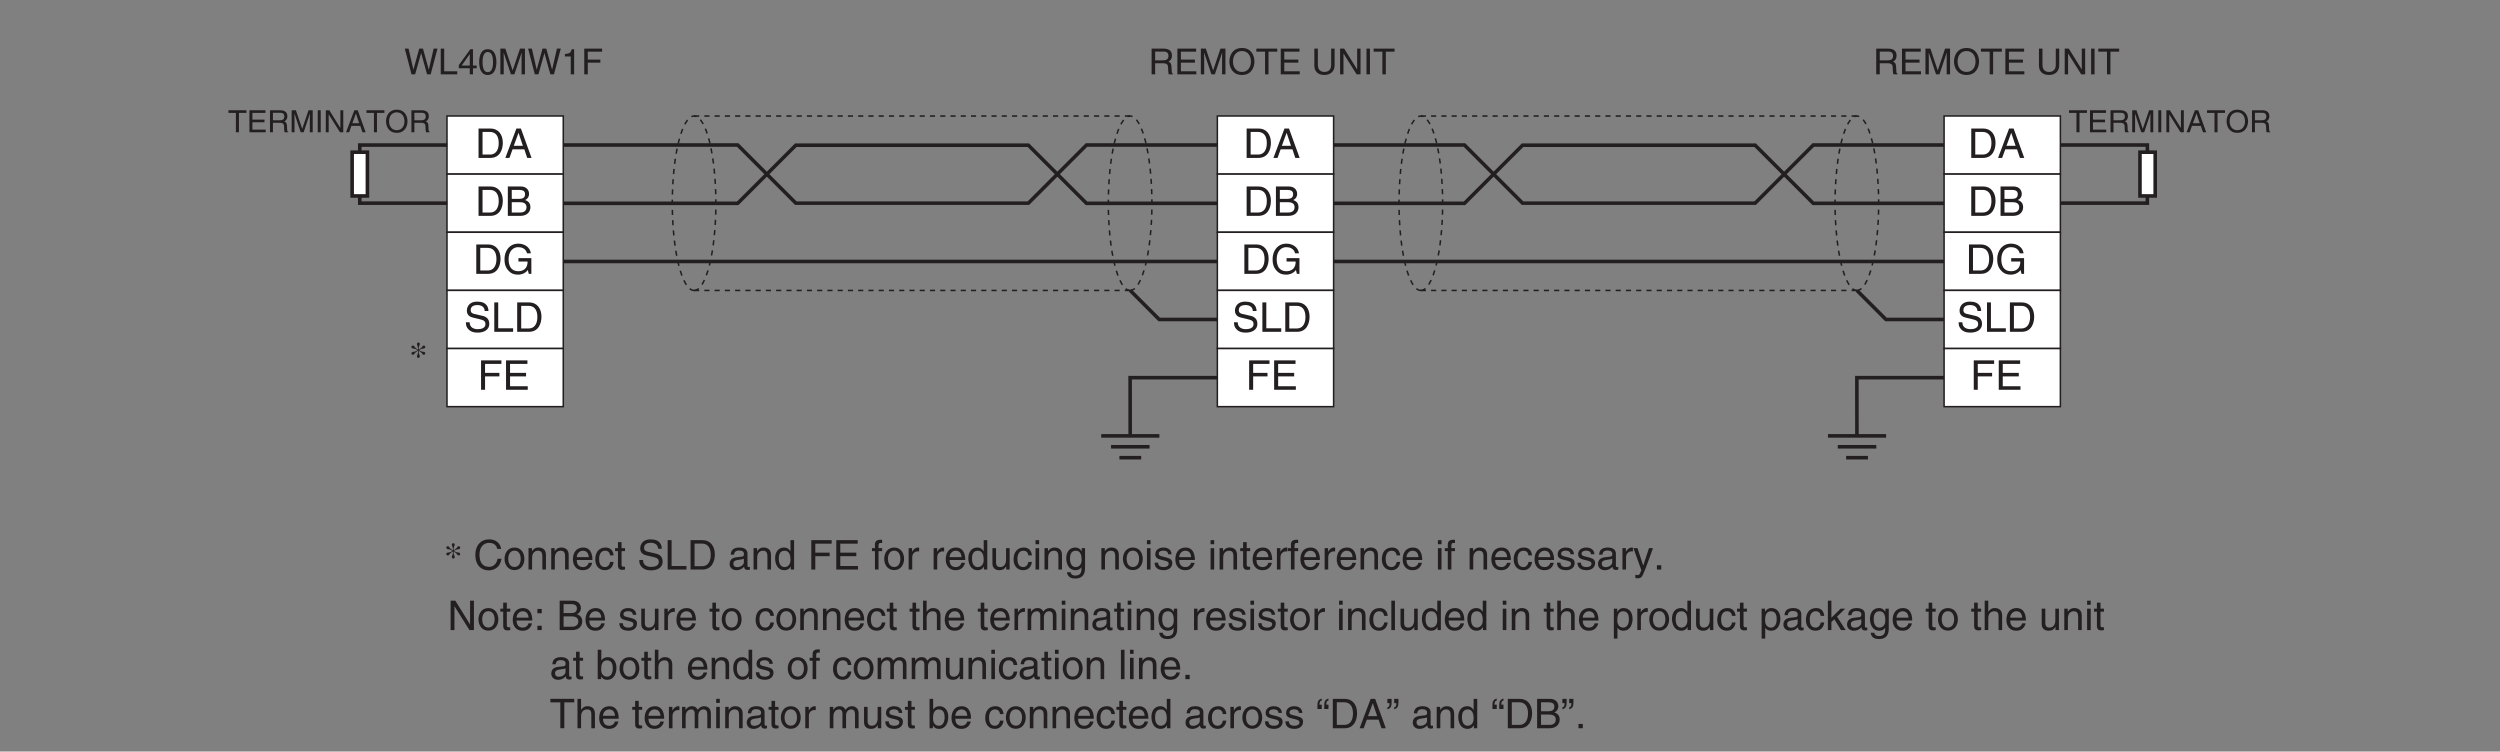 <?xml version="1.0" encoding="UTF-8"?>
<svg xmlns="http://www.w3.org/2000/svg" xmlns:xlink="http://www.w3.org/1999/xlink" width="487.56pt" height="146.57pt" viewBox="0 0 487.56 146.57" version="1.2">
<rect x="0" y="0" width="487.56" height="146.57" fill="#808080" stroke="none"/>
<defs>
<g>
<symbol overflow="visible" id="glyph0-0">
<path style="stroke:none;" d="M 0 0 L 4 0 L 4 -5.594 L 0 -5.594 Z M 2 -3.156 L 0.641 -5.188 L 3.359 -5.188 Z M 2.234 -2.797 L 3.594 -4.828 L 3.594 -0.766 Z M 0.641 -0.406 L 2 -2.438 L 3.359 -0.406 Z M 0.406 -4.828 L 1.75 -2.797 L 0.406 -0.766 Z M 0.406 -4.828 "/>
</symbol>
<symbol overflow="visible" id="glyph0-1">
<path style="stroke:none;" d="M 0.641 0 L 2.938 0 C 4.828 0 5.375 -1.656 5.375 -2.953 C 5.375 -4.594 4.469 -5.734 2.969 -5.734 L 0.641 -5.734 Z M 1.422 -5.062 L 2.859 -5.062 C 3.922 -5.062 4.578 -4.344 4.578 -2.891 C 4.578 -1.453 3.922 -0.656 2.922 -0.656 L 1.422 -0.656 Z M 1.422 -5.062 "/>
</symbol>
<symbol overflow="visible" id="glyph0-2">
<path style="stroke:none;" d="M 3.812 -1.672 L 4.375 0 L 5.219 0 L 3.141 -5.734 L 2.266 -5.734 L 0.109 0 L 0.906 0 L 1.516 -1.672 Z M 1.75 -2.359 L 2.672 -4.875 L 2.688 -4.875 L 3.531 -2.359 Z M 1.75 -2.359 "/>
</symbol>
<symbol overflow="visible" id="glyph0-3">
<path style="stroke:none;" d="M 1.359 -5.062 L 2.766 -5.062 C 3.641 -5.062 3.953 -4.766 3.953 -4.234 C 3.953 -3.531 3.5 -3.312 2.766 -3.312 L 1.359 -3.312 Z M 0.594 0 L 3.062 0 C 4.328 0 5 -0.781 5 -1.688 C 5 -2.672 4.344 -2.938 3.969 -3.094 C 4.594 -3.391 4.734 -3.906 4.734 -4.281 C 4.734 -5.062 4.188 -5.734 3.109 -5.734 L 0.594 -5.734 Z M 1.359 -2.672 L 2.891 -2.672 C 3.516 -2.672 4.234 -2.516 4.234 -1.703 C 4.234 -1.062 3.828 -0.656 3.016 -0.656 L 1.359 -0.656 Z M 1.359 -2.672 "/>
</symbol>
<symbol overflow="visible" id="glyph0-4">
<path style="stroke:none;" d="M 3.109 -2.406 L 4.891 -2.406 C 4.891 -1.781 4.766 -1.281 4.266 -0.875 C 3.844 -0.547 3.375 -0.516 3.094 -0.516 C 1.562 -0.516 1.188 -1.703 1.188 -2.875 C 1.188 -4.375 2.031 -5.203 3.062 -5.203 C 3.688 -5.203 4.531 -4.984 4.781 -4 L 5.531 -4 C 5.359 -5.281 4.172 -5.891 3.094 -5.891 C 1.234 -5.891 0.391 -4.312 0.391 -2.922 C 0.391 -2.312 0.406 -1.328 1.281 -0.5 C 1.578 -0.203 2.062 0.156 3.047 0.156 C 3.828 0.156 4.547 -0.203 4.938 -0.75 L 5.125 0 L 5.625 0 L 5.625 -3.062 L 3.109 -3.062 Z M 3.109 -2.406 "/>
</symbol>
<symbol overflow="visible" id="glyph0-5">
<path style="stroke:none;" d="M 4.797 -4.062 C 4.766 -4.688 4.562 -5.891 2.562 -5.891 C 1.172 -5.891 0.578 -5 0.578 -4.109 C 0.578 -3.109 1.422 -2.844 1.797 -2.766 L 2.984 -2.484 C 3.922 -2.266 4.203 -2.078 4.203 -1.484 C 4.203 -0.656 3.25 -0.516 2.703 -0.516 C 1.969 -0.516 1.125 -0.812 1.125 -1.859 L 0.391 -1.859 C 0.391 -1.312 0.484 -0.844 0.969 -0.406 C 1.234 -0.172 1.641 0.156 2.703 0.156 C 3.688 0.156 4.953 -0.219 4.953 -1.578 C 4.953 -2.484 4.391 -2.938 3.656 -3.109 L 2.016 -3.484 C 1.672 -3.562 1.328 -3.734 1.328 -4.219 C 1.328 -5.094 2.156 -5.219 2.641 -5.219 C 3.297 -5.219 4.031 -4.938 4.062 -4.062 Z M 4.797 -4.062 "/>
</symbol>
<symbol overflow="visible" id="glyph0-6">
<path style="stroke:none;" d="M 1.375 -5.734 L 0.609 -5.734 L 0.609 0 L 4.281 0 L 4.281 -0.688 L 1.375 -0.688 Z M 1.375 -5.734 "/>
</symbol>
<symbol overflow="visible" id="glyph0-7">
<path style="stroke:none;" d="M 1.469 -2.609 L 4.266 -2.609 L 4.266 -3.297 L 1.469 -3.297 L 1.469 -5.047 L 4.656 -5.047 L 4.656 -5.734 L 0.688 -5.734 L 0.688 0 L 1.469 0 Z M 1.469 -2.609 "/>
</symbol>
<symbol overflow="visible" id="glyph0-8">
<path style="stroke:none;" d="M 4.922 -0.688 L 1.469 -0.688 L 1.469 -2.609 L 4.594 -2.609 L 4.594 -3.297 L 1.469 -3.297 L 1.469 -5.047 L 4.859 -5.047 L 4.859 -5.734 L 0.688 -5.734 L 0.688 0 L 4.922 0 Z M 4.922 -0.688 "/>
</symbol>
<symbol overflow="visible" id="glyph0-9">
<path style="stroke:none;" d="M 4.406 -1.109 L 4.391 -1.109 L 1.531 -5.734 L 0.609 -5.734 L 0.609 0 L 1.359 0 L 1.359 -4.625 L 1.375 -4.625 L 4.281 0 L 5.156 0 L 5.156 -5.734 L 4.406 -5.734 Z M 4.406 -1.109 "/>
</symbol>
<symbol overflow="visible" id="glyph0-10">
<path style="stroke:none;" d="M 0.281 -2.094 C 0.281 -1.016 0.891 0.109 2.219 0.109 C 3.547 0.109 4.156 -1.016 4.156 -2.094 C 4.156 -3.172 3.547 -4.297 2.219 -4.297 C 0.891 -4.297 0.281 -3.172 0.281 -2.094 Z M 1 -2.094 C 1 -2.656 1.219 -3.688 2.219 -3.688 C 3.219 -3.688 3.438 -2.656 3.438 -2.094 C 3.438 -1.531 3.219 -0.5 2.219 -0.5 C 1.219 -0.5 1 -1.531 1 -2.094 Z M 1 -2.094 "/>
</symbol>
<symbol overflow="visible" id="glyph0-11">
<path style="stroke:none;" d="M 2.047 -3.594 L 2.047 -4.172 L 1.375 -4.172 L 1.375 -5.344 L 0.672 -5.344 L 0.672 -4.172 L 0.109 -4.172 L 0.109 -3.594 L 0.672 -3.594 L 0.672 -0.844 C 0.672 -0.328 0.828 0.062 1.531 0.062 C 1.594 0.062 1.797 0.031 2.047 0 L 2.047 -0.547 L 1.797 -0.547 C 1.656 -0.547 1.375 -0.547 1.375 -0.875 L 1.375 -3.594 Z M 2.047 -3.594 "/>
</symbol>
<symbol overflow="visible" id="glyph0-12">
<path style="stroke:none;" d="M 3.359 -1.312 C 3.344 -1 2.953 -0.484 2.281 -0.484 C 1.484 -0.484 1.062 -0.984 1.062 -1.859 L 4.125 -1.859 C 4.125 -3.344 3.531 -4.297 2.328 -4.297 C 0.938 -4.297 0.312 -3.266 0.312 -1.969 C 0.312 -0.766 1.016 0.125 2.188 0.125 C 2.859 0.125 3.125 -0.047 3.328 -0.172 C 3.844 -0.516 4.047 -1.109 4.062 -1.312 Z M 1.062 -2.422 C 1.062 -3.062 1.578 -3.672 2.234 -3.672 C 3.078 -3.672 3.359 -3.062 3.391 -2.422 Z M 1.062 -2.422 "/>
</symbol>
<symbol overflow="visible" id="glyph0-13">
<path style="stroke:none;" d="M 1.531 -0.844 L 0.688 -0.844 L 0.688 0 L 1.531 0 Z M 1.531 -4.125 L 0.688 -4.125 L 0.688 -3.281 L 1.531 -3.281 Z M 1.531 -4.125 "/>
</symbol>
<symbol overflow="visible" id="glyph0-14">
<path style="stroke:none;" d=""/>
</symbol>
<symbol overflow="visible" id="glyph0-15">
<path style="stroke:none;" d="M 3.562 -2.984 C 3.562 -3.188 3.469 -4.297 1.969 -4.297 C 1.156 -4.297 0.391 -3.875 0.391 -2.969 C 0.391 -2.391 0.781 -2.094 1.359 -1.953 L 2.172 -1.75 C 2.766 -1.594 3 -1.484 3 -1.156 C 3 -0.688 2.547 -0.484 2.047 -0.484 C 1.047 -0.484 0.953 -1.016 0.938 -1.344 L 0.25 -1.344 C 0.281 -0.844 0.406 0.125 2.047 0.125 C 3 0.125 3.703 -0.406 3.703 -1.266 C 3.703 -1.828 3.406 -2.141 2.531 -2.359 L 1.828 -2.531 C 1.281 -2.672 1.062 -2.75 1.062 -3.094 C 1.062 -3.609 1.688 -3.688 1.906 -3.688 C 2.781 -3.688 2.875 -3.25 2.891 -2.984 Z M 3.562 -2.984 "/>
</symbol>
<symbol overflow="visible" id="glyph0-16">
<path style="stroke:none;" d="M 3.906 0 L 3.906 -4.172 L 3.203 -4.172 L 3.203 -1.875 C 3.203 -1.266 2.938 -0.484 2.047 -0.484 C 1.594 -0.484 1.25 -0.719 1.25 -1.406 L 1.25 -4.172 L 0.547 -4.172 L 0.547 -1.172 C 0.547 -0.172 1.281 0.125 1.906 0.125 C 2.578 0.125 2.938 -0.141 3.219 -0.625 L 3.234 -0.609 L 3.234 0 Z M 3.906 0 "/>
</symbol>
<symbol overflow="visible" id="glyph0-17">
<path style="stroke:none;" d="M 1.312 -2.422 C 1.312 -3.031 1.734 -3.547 2.391 -3.547 L 2.656 -3.547 L 2.656 -4.266 C 2.594 -4.281 2.562 -4.297 2.469 -4.297 C 1.938 -4.297 1.578 -3.969 1.297 -3.484 L 1.281 -3.484 L 1.281 -4.172 L 0.609 -4.172 L 0.609 0 L 1.312 0 Z M 1.312 -2.422 "/>
</symbol>
<symbol overflow="visible" id="glyph0-18">
<path style="stroke:none;" d="M 3.812 -2.766 C 3.75 -3.5 3.344 -4.297 2.25 -4.297 C 0.859 -4.297 0.234 -3.266 0.234 -1.969 C 0.234 -0.766 0.938 0.125 2.109 0.125 C 3.328 0.125 3.734 -0.812 3.812 -1.484 L 3.125 -1.484 C 3.016 -0.844 2.609 -0.484 2.125 -0.484 C 1.172 -0.484 0.984 -1.375 0.984 -2.094 C 0.984 -2.828 1.266 -3.672 2.141 -3.672 C 2.734 -3.672 3.047 -3.328 3.125 -2.766 Z M 3.812 -2.766 "/>
</symbol>
<symbol overflow="visible" id="glyph0-19">
<path style="stroke:none;" d="M 3.922 -2.844 C 3.922 -4.031 3.109 -4.297 2.453 -4.297 C 1.734 -4.297 1.344 -3.812 1.203 -3.578 L 1.188 -3.578 L 1.188 -4.172 L 0.516 -4.172 L 0.516 0 L 1.219 0 L 1.219 -2.281 C 1.219 -3.406 1.922 -3.672 2.328 -3.672 C 3.016 -3.672 3.219 -3.297 3.219 -2.578 L 3.219 0 L 3.922 0 Z M 3.922 -2.844 "/>
</symbol>
<symbol overflow="visible" id="glyph0-20">
<path style="stroke:none;" d="M 3.922 -2.844 C 3.922 -4.031 3.109 -4.297 2.453 -4.297 C 1.781 -4.297 1.438 -3.875 1.234 -3.609 L 1.219 -3.609 L 1.219 -5.734 L 0.516 -5.734 L 0.516 0 L 1.219 0 L 1.219 -2.281 C 1.219 -3.328 1.812 -3.672 2.391 -3.672 C 3.062 -3.672 3.219 -3.297 3.219 -2.734 L 3.219 0 L 3.922 0 Z M 3.922 -2.844 "/>
</symbol>
<symbol overflow="visible" id="glyph0-21">
<path style="stroke:none;" d="M 0.516 0 L 1.219 0 L 1.219 -2.281 C 1.219 -3.406 1.922 -3.672 2.328 -3.672 C 2.844 -3.672 2.984 -3.234 2.984 -2.891 L 2.984 0 L 3.688 0 L 3.688 -2.547 C 3.688 -3.109 4.078 -3.672 4.656 -3.672 C 5.266 -3.672 5.438 -3.281 5.438 -2.703 L 5.438 0 L 6.141 0 L 6.141 -2.891 C 6.141 -4.062 5.297 -4.297 4.844 -4.297 C 4.203 -4.297 3.922 -4.016 3.562 -3.609 C 3.453 -3.844 3.203 -4.297 2.453 -4.297 C 1.703 -4.297 1.344 -3.812 1.203 -3.578 L 1.188 -3.578 L 1.188 -4.172 L 0.516 -4.172 Z M 0.516 0 "/>
</symbol>
<symbol overflow="visible" id="glyph0-22">
<path style="stroke:none;" d="M 1.234 -4.172 L 0.531 -4.172 L 0.531 0 L 1.234 0 Z M 1.234 -4.938 L 1.234 -5.734 L 0.531 -5.734 L 0.531 -4.938 Z M 1.234 -4.938 "/>
</symbol>
<symbol overflow="visible" id="glyph0-23">
<path style="stroke:none;" d="M 1.141 -2.906 C 1.188 -3.219 1.297 -3.719 2.094 -3.719 C 2.766 -3.719 3.078 -3.469 3.078 -3.031 C 3.078 -2.625 2.875 -2.562 2.719 -2.531 L 1.562 -2.391 C 0.391 -2.25 0.281 -1.438 0.281 -1.078 C 0.281 -0.375 0.828 0.125 1.594 0.125 C 2.406 0.125 2.828 -0.266 3.109 -0.562 C 3.125 -0.234 3.219 0.078 3.844 0.078 C 4.016 0.078 4.109 0.031 4.234 0 L 4.234 -0.516 C 4.156 -0.5 4.062 -0.484 4 -0.484 C 3.859 -0.484 3.766 -0.547 3.766 -0.734 L 3.766 -3.125 C 3.766 -4.203 2.562 -4.297 2.219 -4.297 C 1.188 -4.297 0.531 -3.906 0.5 -2.906 Z M 3.062 -1.438 C 3.062 -0.891 2.422 -0.469 1.766 -0.469 C 1.25 -0.469 1.016 -0.734 1.016 -1.188 C 1.016 -1.719 1.562 -1.828 1.906 -1.875 C 2.781 -1.984 2.953 -2.047 3.062 -2.125 Z M 3.062 -1.438 "/>
</symbol>
<symbol overflow="visible" id="glyph0-24">
<path style="stroke:none;" d="M 1.047 -2.094 C 1.047 -2.641 1.109 -3.672 2.188 -3.672 C 3.203 -3.672 3.312 -2.578 3.312 -1.891 C 3.312 -0.781 2.625 -0.484 2.172 -0.484 C 1.406 -0.484 1.047 -1.188 1.047 -2.094 Z M 3.984 -4.172 L 3.328 -4.172 L 3.328 -3.578 L 3.312 -3.578 C 3.141 -3.828 2.812 -4.297 2.062 -4.297 C 0.953 -4.297 0.312 -3.391 0.312 -2.219 C 0.312 -1.219 0.734 0.125 2.156 0.125 C 2.719 0.125 3.078 -0.141 3.266 -0.438 L 3.266 -0.469 L 3.281 -0.469 L 3.281 -0.297 C 3.281 0.203 3.312 1.172 2.094 1.172 C 1.922 1.172 1.281 1.172 1.156 0.516 L 0.453 0.516 C 0.578 1.625 1.547 1.75 2.047 1.75 C 3.969 1.75 3.984 0.25 3.984 -0.344 Z M 3.984 -4.172 "/>
</symbol>
<symbol overflow="visible" id="glyph0-25">
<path style="stroke:none;" d="M 1.234 -5.734 L 0.531 -5.734 L 0.531 0 L 1.234 0 Z M 1.234 -5.734 "/>
</symbol>
<symbol overflow="visible" id="glyph0-26">
<path style="stroke:none;" d="M 3.984 -5.734 L 3.281 -5.734 L 3.281 -3.641 L 3.266 -3.578 C 3.094 -3.828 2.781 -4.297 2.016 -4.297 C 0.906 -4.297 0.281 -3.391 0.281 -2.219 C 0.281 -1.219 0.688 0.125 2.109 0.125 C 2.516 0.125 3 -0.016 3.312 -0.578 L 3.328 -0.578 L 3.328 0 L 3.984 0 Z M 1 -2.094 C 1 -2.641 1.062 -3.672 2.141 -3.672 C 3.156 -3.672 3.281 -2.578 3.281 -1.891 C 3.281 -0.781 2.578 -0.484 2.125 -0.484 C 1.359 -0.484 1 -1.188 1 -2.094 Z M 1 -2.094 "/>
</symbol>
<symbol overflow="visible" id="glyph0-27">
<path style="stroke:none;" d="M 1.141 -1.891 C 1.141 -2.578 1.25 -3.672 2.266 -3.672 C 3.344 -3.672 3.406 -2.641 3.406 -2.094 C 3.406 -1.188 3.047 -0.484 2.281 -0.484 C 1.828 -0.484 1.141 -0.781 1.141 -1.891 Z M 0.469 1.656 L 1.172 1.656 L 1.172 -0.438 L 1.188 -0.438 C 1.359 -0.141 1.734 0.125 2.297 0.125 C 3.719 0.125 4.125 -1.219 4.125 -2.219 C 4.125 -3.391 3.5 -4.297 2.391 -4.297 C 1.625 -4.297 1.312 -3.828 1.141 -3.578 L 1.125 -3.578 L 1.125 -4.172 L 0.469 -4.172 Z M 0.469 1.656 "/>
</symbol>
<symbol overflow="visible" id="glyph0-28">
<path style="stroke:none;" d="M 2.312 -2.625 L 3.906 -4.172 L 3.016 -4.172 L 1.219 -2.406 L 1.219 -5.734 L 0.531 -5.734 L 0.531 0 L 1.219 0 L 1.219 -1.578 L 1.797 -2.109 L 3.094 0 L 4 0 Z M 2.312 -2.625 "/>
</symbol>
<symbol overflow="visible" id="glyph0-29">
<path style="stroke:none;" d="M 1.125 0 L 1.125 -0.516 L 1.141 -0.516 C 1.281 -0.281 1.578 0.125 2.297 0.125 C 3.719 0.125 4.125 -1.219 4.125 -2.219 C 4.125 -3.391 3.5 -4.297 2.391 -4.297 C 1.906 -4.281 1.484 -4.094 1.188 -3.656 L 1.172 -3.656 L 1.172 -5.734 L 0.469 -5.734 L 0.469 0 Z M 3.406 -2.094 C 3.406 -1.188 3.047 -0.484 2.281 -0.484 C 1.828 -0.484 1.141 -0.781 1.141 -1.891 C 1.141 -2.578 1.25 -3.672 2.266 -3.672 C 3.344 -3.672 3.406 -2.641 3.406 -2.094 Z M 3.406 -2.094 "/>
</symbol>
<symbol overflow="visible" id="glyph0-30">
<path style="stroke:none;" d="M 2.094 -3.594 L 2.094 -4.172 L 1.391 -4.172 L 1.391 -4.688 C 1.391 -5.031 1.5 -5.188 1.797 -5.188 C 1.891 -5.188 2 -5.172 2.094 -5.172 L 2.094 -5.797 C 1.984 -5.797 1.875 -5.812 1.766 -5.812 C 1.078 -5.812 0.688 -5.531 0.688 -4.891 L 0.688 -4.172 L 0.109 -4.172 L 0.109 -3.594 L 0.688 -3.594 L 0.688 0 L 1.391 0 L 1.391 -3.594 Z M 2.094 -3.594 "/>
</symbol>
<symbol overflow="visible" id="glyph0-31">
<path style="stroke:none;" d="M 1.531 -0.844 L 0.688 -0.844 L 0.688 0 L 1.531 0 Z M 1.531 -0.844 "/>
</symbol>
<symbol overflow="visible" id="glyph0-32">
<path style="stroke:none;" d="M 0.109 -5.047 L 2.047 -5.047 L 2.047 0 L 2.828 0 L 2.828 -5.047 L 4.766 -5.047 L 4.766 -5.734 L 0.109 -5.734 Z M 0.109 -5.047 "/>
</symbol>
<symbol overflow="visible" id="glyph0-33">
<path style="stroke:none;" d="M 2.453 -4.594 L 2.031 -4.594 C 2.031 -4.875 2.031 -5.344 2.453 -5.406 L 2.453 -5.781 C 1.797 -5.641 1.625 -5.156 1.625 -4.531 L 1.625 -3.75 L 2.453 -3.75 Z M 1.141 -4.594 L 0.703 -4.594 C 0.703 -4.875 0.719 -5.344 1.141 -5.406 L 1.141 -5.781 C 0.484 -5.641 0.297 -5.156 0.297 -4.531 L 0.297 -3.75 L 1.141 -3.75 Z M 1.141 -4.594 "/>
</symbol>
<symbol overflow="visible" id="glyph0-34">
<path style="stroke:none;" d="M 0.203 -4.891 L 0.625 -4.891 C 0.625 -4.609 0.625 -4.141 0.203 -4.078 L 0.203 -3.703 C 0.859 -3.844 1.031 -4.328 1.031 -4.953 L 1.031 -5.734 L 0.203 -5.734 Z M 1.531 -4.891 L 1.953 -4.891 C 1.953 -4.609 1.938 -4.141 1.531 -4.078 L 1.531 -3.703 C 2.172 -3.844 2.359 -4.328 2.359 -4.953 L 2.359 -5.734 L 1.531 -5.734 Z M 1.531 -4.891 "/>
</symbol>
<symbol overflow="visible" id="glyph0-35">
<path style="stroke:none;" d="M 5.375 -4.016 C 5.266 -4.969 4.5 -5.891 3.031 -5.891 C 1.359 -5.891 0.344 -4.656 0.344 -2.891 C 0.344 -0.688 1.625 0.156 2.938 0.156 C 3.359 0.156 5.125 0.062 5.438 -2.109 L 4.688 -2.109 C 4.422 -0.781 3.547 -0.531 3.047 -0.531 C 1.625 -0.531 1.156 -1.578 1.156 -2.922 C 1.156 -4.438 1.984 -5.203 3.031 -5.203 C 3.578 -5.203 4.422 -5.016 4.625 -4.016 Z M 5.375 -4.016 "/>
</symbol>
<symbol overflow="visible" id="glyph0-36">
<path style="stroke:none;" d="M 2.016 -0.781 L 2 -0.781 L 0.891 -4.172 L 0.094 -4.172 L 1.641 0.109 C 1.297 0.969 1.266 1.078 0.891 1.078 C 0.703 1.078 0.562 1.031 0.469 1 L 0.469 1.641 C 0.578 1.672 0.656 1.703 0.766 1.703 C 1.672 1.703 1.734 1.609 2.406 -0.078 C 2.938 -1.438 3.422 -2.812 3.906 -4.172 L 3.125 -4.172 Z M 2.016 -0.781 "/>
</symbol>
<symbol overflow="visible" id="glyph1-0">
<path style="stroke:none;" d="M 0 0 L 3.5 0 L 3.5 -4.891 L 0 -4.891 Z M 1.75 -2.766 L 0.562 -4.547 L 2.938 -4.547 Z M 1.953 -2.438 L 3.141 -4.219 L 3.141 -0.656 Z M 0.562 -0.344 L 1.75 -2.125 L 2.938 -0.344 Z M 0.344 -4.219 L 1.531 -2.438 L 0.344 -0.656 Z M 0.344 -4.219 "/>
</symbol>
<symbol overflow="visible" id="glyph1-1">
<path style="stroke:none;" d="M 3.297 -4.156 L 4.453 0 L 5.156 0 L 6.484 -5.016 L 5.734 -5.016 L 4.797 -0.938 L 4.781 -0.938 L 3.656 -5.016 L 2.922 -5.016 L 1.797 -0.938 L 1.781 -0.938 L 0.844 -5.016 L 0.109 -5.016 L 1.422 0 L 2.125 0 Z M 3.297 -4.156 "/>
</symbol>
<symbol overflow="visible" id="glyph1-2">
<path style="stroke:none;" d="M 1.203 -5.016 L 0.531 -5.016 L 0.531 0 L 3.75 0 L 3.75 -0.594 L 1.203 -0.594 Z M 1.203 -5.016 "/>
</symbol>
<symbol overflow="visible" id="glyph1-3">
<path style="stroke:none;" d="M 3.656 -1.188 L 3.656 -1.719 L 2.938 -1.719 L 2.938 -4.906 L 2.422 -4.906 L 0.172 -1.797 L 0.172 -1.188 L 2.312 -1.188 L 2.312 0 L 2.938 0 L 2.938 -1.188 Z M 2.312 -3.953 L 2.312 -1.719 L 0.734 -1.719 Z M 2.312 -3.953 "/>
</symbol>
<symbol overflow="visible" id="glyph1-4">
<path style="stroke:none;" d="M 2.969 -2.391 C 2.969 -1.156 2.641 -0.422 1.938 -0.422 C 1.234 -0.422 0.922 -1.156 0.922 -2.391 C 0.922 -3.625 1.234 -4.359 1.938 -4.359 C 2.641 -4.359 2.969 -3.625 2.969 -2.391 Z M 3.625 -2.391 C 3.625 -3.406 3.359 -4.906 1.938 -4.906 C 0.531 -4.906 0.266 -3.406 0.266 -2.391 C 0.266 -1.375 0.531 0.125 1.938 0.125 C 3.359 0.125 3.625 -1.375 3.625 -2.391 Z M 3.625 -2.391 "/>
</symbol>
<symbol overflow="visible" id="glyph1-5">
<path style="stroke:none;" d="M 5.312 0 L 5.312 -5.016 L 4.344 -5.016 L 2.922 -0.781 L 2.906 -0.781 L 1.484 -5.016 L 0.516 -5.016 L 0.516 0 L 1.172 0 L 1.172 -2.969 C 1.172 -3.109 1.156 -3.75 1.156 -4.203 L 1.172 -4.203 L 2.578 0 L 3.25 0 L 4.656 -4.219 L 4.672 -4.219 C 4.672 -3.75 4.656 -3.109 4.656 -2.969 L 4.656 0 Z M 5.312 0 "/>
</symbol>
<symbol overflow="visible" id="glyph1-6">
<path style="stroke:none;" d="M 2.5 -4.906 L 2.031 -4.906 C 1.828 -4.109 1.5 -4.031 0.703 -3.969 L 0.703 -3.484 L 1.844 -3.484 L 1.844 0 L 2.5 0 Z M 2.5 -4.906 "/>
</symbol>
<symbol overflow="visible" id="glyph1-7">
<path style="stroke:none;" d="M 1.281 -2.281 L 3.734 -2.281 L 3.734 -2.875 L 1.281 -2.875 L 1.281 -4.422 L 4.078 -4.422 L 4.078 -5.016 L 0.594 -5.016 L 0.594 0 L 1.281 0 Z M 1.281 -2.281 "/>
</symbol>
<symbol overflow="visible" id="glyph1-8">
<path style="stroke:none;" d="M 1.297 -2.156 L 2.938 -2.156 C 3.75 -2.156 3.828 -1.672 3.828 -1.25 C 3.828 -1.062 3.844 -0.312 3.953 0 L 4.781 0 L 4.781 -0.109 C 4.562 -0.234 4.531 -0.328 4.531 -0.609 L 4.484 -1.516 C 4.453 -2.219 4.172 -2.344 3.891 -2.469 C 4.203 -2.656 4.578 -2.922 4.578 -3.672 C 4.578 -4.734 3.75 -5.016 2.938 -5.016 L 0.609 -5.016 L 0.609 0 L 1.297 0 Z M 1.297 -4.438 L 2.984 -4.438 C 3.312 -4.438 3.891 -4.375 3.891 -3.594 C 3.891 -2.859 3.359 -2.734 2.859 -2.734 L 1.297 -2.734 Z M 1.297 -4.438 "/>
</symbol>
<symbol overflow="visible" id="glyph1-9">
<path style="stroke:none;" d="M 4.297 -0.594 L 1.281 -0.594 L 1.281 -2.281 L 4.016 -2.281 L 4.016 -2.875 L 1.281 -2.875 L 1.281 -4.422 L 4.25 -4.422 L 4.25 -5.016 L 0.594 -5.016 L 0.594 0 L 4.297 0 Z M 4.297 -0.594 "/>
</symbol>
<symbol overflow="visible" id="glyph1-10">
<path style="stroke:none;" d="M 4.469 -2.5 C 4.469 -1.328 3.812 -0.469 2.719 -0.469 C 1.625 -0.469 0.969 -1.328 0.969 -2.5 C 0.969 -3.688 1.625 -4.547 2.719 -4.547 C 3.812 -4.547 4.469 -3.688 4.469 -2.5 Z M 5.156 -2.5 C 5.156 -3.594 4.594 -5.141 2.719 -5.141 C 0.844 -5.141 0.266 -3.594 0.266 -2.5 C 0.266 -1.422 0.844 0.125 2.719 0.125 C 4.594 0.125 5.156 -1.422 5.156 -2.5 Z M 5.156 -2.5 "/>
</symbol>
<symbol overflow="visible" id="glyph1-11">
<path style="stroke:none;" d="M 0.094 -4.422 L 1.797 -4.422 L 1.797 0 L 2.469 0 L 2.469 -4.422 L 4.172 -4.422 L 4.172 -5.016 L 0.094 -5.016 Z M 0.094 -4.422 "/>
</symbol>
<symbol overflow="visible" id="glyph1-12">
<path style="stroke:none;" d=""/>
</symbol>
<symbol overflow="visible" id="glyph1-13">
<path style="stroke:none;" d="M 3.828 -5.016 L 3.828 -1.844 C 3.828 -0.75 3.125 -0.469 2.5 -0.469 C 1.891 -0.469 1.234 -0.766 1.234 -1.859 L 1.234 -5.016 L 0.547 -5.016 L 0.547 -1.672 C 0.547 -0.734 1.125 0.125 2.484 0.125 C 3.859 0.125 4.5 -0.734 4.5 -1.766 L 4.5 -5.016 Z M 3.828 -5.016 "/>
</symbol>
<symbol overflow="visible" id="glyph1-14">
<path style="stroke:none;" d="M 3.859 -0.969 L 3.844 -0.969 L 1.328 -5.016 L 0.531 -5.016 L 0.531 0 L 1.188 0 L 1.188 -4.047 L 1.203 -4.047 L 3.75 0 L 4.516 0 L 4.516 -5.016 L 3.859 -5.016 Z M 3.859 -0.969 "/>
</symbol>
<symbol overflow="visible" id="glyph1-15">
<path style="stroke:none;" d="M 1.312 -5.016 L 0.641 -5.016 L 0.641 0 L 1.312 0 Z M 1.312 -5.016 "/>
</symbol>
<symbol overflow="visible" id="glyph2-0">
<path style="stroke:none;" d="M 0 0 L 2.984 0 L 2.984 -4.188 L 0 -4.188 Z M 1.5 -2.359 L 0.484 -3.891 L 2.516 -3.891 Z M 1.672 -2.094 L 2.688 -3.625 L 2.688 -0.562 Z M 0.484 -0.297 L 1.5 -1.828 L 2.516 -0.297 Z M 0.297 -3.625 L 1.312 -2.094 L 0.297 -0.562 Z M 0.297 -3.625 "/>
</symbol>
<symbol overflow="visible" id="glyph2-1">
<path style="stroke:none;" d="M 0.078 -3.781 L 1.531 -3.781 L 1.531 0 L 2.125 0 L 2.125 -3.781 L 3.578 -3.781 L 3.578 -4.297 L 0.078 -4.297 Z M 0.078 -3.781 "/>
</symbol>
<symbol overflow="visible" id="glyph2-2">
<path style="stroke:none;" d="M 3.688 -0.516 L 1.094 -0.516 L 1.094 -1.953 L 3.453 -1.953 L 3.453 -2.469 L 1.094 -2.469 L 1.094 -3.781 L 3.641 -3.781 L 3.641 -4.297 L 0.516 -4.297 L 0.516 0 L 3.688 0 Z M 3.688 -0.516 "/>
</symbol>
<symbol overflow="visible" id="glyph2-3">
<path style="stroke:none;" d="M 1.109 -1.844 L 2.516 -1.844 C 3.203 -1.844 3.281 -1.438 3.281 -1.078 C 3.281 -0.922 3.297 -0.266 3.375 0 L 4.094 0 L 4.094 -0.094 C 3.906 -0.203 3.891 -0.281 3.875 -0.531 L 3.844 -1.297 C 3.812 -1.906 3.578 -2.016 3.328 -2.109 C 3.609 -2.281 3.922 -2.5 3.922 -3.141 C 3.922 -4.047 3.219 -4.297 2.516 -4.297 L 0.531 -4.297 L 0.531 0 L 1.109 0 Z M 1.109 -3.797 L 2.562 -3.797 C 2.844 -3.797 3.328 -3.75 3.328 -3.078 C 3.328 -2.453 2.875 -2.344 2.453 -2.344 L 1.109 -2.344 Z M 1.109 -3.797 "/>
</symbol>
<symbol overflow="visible" id="glyph2-4">
<path style="stroke:none;" d="M 4.547 0 L 4.547 -4.297 L 3.734 -4.297 L 2.5 -0.672 L 1.266 -4.297 L 0.438 -4.297 L 0.438 0 L 1 0 L 1 -2.531 C 1 -2.656 0.984 -3.203 0.984 -3.609 L 1 -3.609 L 2.203 0 L 2.781 0 L 3.984 -3.609 L 4 -3.609 C 4 -3.203 3.984 -2.656 3.984 -2.531 L 3.984 0 Z M 4.547 0 "/>
</symbol>
<symbol overflow="visible" id="glyph2-5">
<path style="stroke:none;" d="M 1.125 -4.297 L 0.547 -4.297 L 0.547 0 L 1.125 0 Z M 1.125 -4.297 "/>
</symbol>
<symbol overflow="visible" id="glyph2-6">
<path style="stroke:none;" d="M 3.297 -0.828 L 1.141 -4.297 L 0.453 -4.297 L 0.453 0 L 1.016 0 L 1.016 -3.469 L 1.031 -3.469 L 3.219 0 L 3.859 0 L 3.859 -4.297 L 3.297 -4.297 Z M 3.297 -0.828 "/>
</symbol>
<symbol overflow="visible" id="glyph2-7">
<path style="stroke:none;" d="M 2.859 -1.25 L 3.281 0 L 3.906 0 L 2.359 -4.297 L 1.703 -4.297 L 0.078 0 L 0.688 0 L 1.125 -1.25 Z M 1.312 -1.766 L 2 -3.656 L 2.016 -3.656 L 2.641 -1.766 Z M 1.312 -1.766 "/>
</symbol>
<symbol overflow="visible" id="glyph2-8">
<path style="stroke:none;" d="M 3.828 -2.141 C 3.828 -1.141 3.266 -0.406 2.328 -0.406 C 1.391 -0.406 0.828 -1.141 0.828 -2.141 C 0.828 -3.156 1.391 -3.891 2.328 -3.891 C 3.266 -3.891 3.828 -3.156 3.828 -2.141 Z M 4.422 -2.141 C 4.422 -3.078 3.938 -4.406 2.328 -4.406 C 0.719 -4.406 0.234 -3.078 0.234 -2.141 C 0.234 -1.219 0.719 0.109 2.328 0.109 C 3.938 0.109 4.422 -1.219 4.422 -2.141 Z M 4.422 -2.141 "/>
</symbol>
<symbol overflow="visible" id="glyph3-0">
<path style="stroke:none;" d="M 0 0 L 3.5 0 L 3.5 -4.891 L 0 -4.891 Z M 1.75 -2.766 L 0.562 -4.547 L 2.938 -4.547 Z M 1.953 -2.438 L 3.141 -4.219 L 3.141 -0.656 Z M 0.562 -0.344 L 1.75 -2.125 L 2.938 -0.344 Z M 0.344 -4.219 L 1.531 -2.438 L 0.344 -0.656 Z M 0.344 -4.219 "/>
</symbol>
<symbol overflow="visible" id="glyph3-1">
<path style="stroke:none;" d="M 1.344 -3.484 C 0.891 -3.234 0.391 -3.438 0.391 -3 C 0.391 -2.875 0.5 -2.75 0.688 -2.75 C 1 -2.75 0.891 -3.031 1.422 -3.375 L 1.625 -3.5 L 1.672 -3.484 L 1.672 -3.297 C 1.672 -2.828 1.469 -2.688 1.469 -2.438 C 1.469 -2.266 1.578 -2.141 1.75 -2.141 C 1.906 -2.141 2.031 -2.266 2.031 -2.438 C 2.031 -2.688 1.812 -2.828 1.812 -3.297 L 1.812 -3.484 L 1.875 -3.5 L 2.062 -3.375 C 2.594 -3.031 2.5 -2.75 2.797 -2.75 C 2.984 -2.75 3.094 -2.875 3.094 -3 C 3.094 -3.438 2.609 -3.234 2.141 -3.484 L 1.938 -3.609 L 1.938 -3.688 L 2.141 -3.797 C 2.609 -4.062 3.094 -3.844 3.094 -4.281 C 3.094 -4.406 2.984 -4.547 2.797 -4.547 C 2.5 -4.547 2.594 -4.25 2.062 -3.906 L 1.875 -3.781 L 1.812 -3.797 L 1.812 -3.984 C 1.812 -4.469 2.031 -4.609 2.031 -4.859 C 2.031 -5.016 1.906 -5.141 1.75 -5.141 C 1.578 -5.141 1.469 -5.016 1.469 -4.859 C 1.469 -4.609 1.672 -4.469 1.672 -3.984 L 1.672 -3.797 L 1.625 -3.781 L 1.422 -3.906 C 0.891 -4.25 1 -4.547 0.688 -4.547 C 0.5 -4.547 0.391 -4.406 0.391 -4.281 C 0.391 -3.844 0.891 -4.062 1.344 -3.797 L 1.562 -3.688 L 1.562 -3.609 Z M 1.344 -3.484 "/>
</symbol>
</g>
</defs>
<g id="surface1">
<path style="fill:none;stroke-width:7;stroke-linecap:butt;stroke-linejoin:miter;stroke:rgb(13.73%,12.16%,12.549%);stroke-opacity:1;stroke-miterlimit:4;" d="M 3786.49 724.9 L 3616.383 724.9 L 3616.501 612.227 " transform="matrix(0.1,0,0,-0.1,0.494,146.141)"/>
<path style="fill:none;stroke-width:7;stroke-linecap:butt;stroke-linejoin:miter;stroke:rgb(13.73%,12.16%,12.549%);stroke-opacity:1;stroke-miterlimit:4;" d="M 3673.425 611.326 L 3560.047 611.326 " transform="matrix(0.1,0,0,-0.1,0.494,146.141)"/>
<path style="fill:none;stroke-width:7;stroke-linecap:butt;stroke-linejoin:miter;stroke:rgb(13.73%,12.16%,12.549%);stroke-opacity:1;stroke-miterlimit:4;" d="M 3654.307 590.092 L 3579.165 590.092 " transform="matrix(0.1,0,0,-0.1,0.494,146.141)"/>
<path style="fill:none;stroke-width:7;stroke-linecap:butt;stroke-linejoin:miter;stroke:rgb(13.73%,12.16%,12.549%);stroke-opacity:1;stroke-miterlimit:4;" d="M 3638.009 568.819 L 3595.463 568.819 " transform="matrix(0.1,0,0,-0.1,0.494,146.141)"/>
<path style="fill:none;stroke-width:7;stroke-linecap:butt;stroke-linejoin:miter;stroke:rgb(13.73%,12.16%,12.549%);stroke-opacity:1;stroke-miterlimit:4;" d="M 3786.49 1178.61 L 3531.369 1178.61 L 3417.951 1065.193 L 2964.476 1065.193 L 2851.098 1178.61 L 2595.937 1178.61 " transform="matrix(0.1,0,0,-0.1,0.494,146.141)"/>
<path style="fill:none;stroke-width:7;stroke-linecap:butt;stroke-linejoin:miter;stroke:rgb(13.73%,12.16%,12.549%);stroke-opacity:1;stroke-miterlimit:4;" d="M 3786.49 1064.879 L 3531.369 1064.879 L 3417.951 1178.258 L 2964.476 1178.258 L 2851.098 1064.879 L 2595.937 1064.879 " transform="matrix(0.1,0,0,-0.1,0.494,146.141)"/>
<path style="fill:none;stroke-width:7;stroke-linecap:butt;stroke-linejoin:miter;stroke:rgb(13.73%,12.16%,12.549%);stroke-opacity:1;stroke-miterlimit:4;" d="M 3786.49 951.461 L 2595.937 951.461 " transform="matrix(0.1,0,0,-0.1,0.494,146.141)"/>
<path style="fill:none;stroke-width:3;stroke-linecap:butt;stroke-linejoin:miter;stroke:rgb(13.73%,12.16%,12.549%);stroke-opacity:1;stroke-dasharray:10,10;stroke-miterlimit:4;" d="M 3616.383 894.968 C 3639.89 894.968 3658.89 971.128 3658.89 1065.036 C 3658.89 1158.982 3639.89 1235.104 3616.383 1235.104 C 3592.916 1235.104 3573.876 1158.982 3573.876 1065.036 C 3573.876 971.128 3592.916 894.968 3616.383 894.968 Z M 3616.383 894.968 " transform="matrix(0.1,0,0,-0.1,0.494,146.141)"/>
<path style="fill:none;stroke-width:3;stroke-linecap:butt;stroke-linejoin:miter;stroke:rgb(13.73%,12.16%,12.549%);stroke-opacity:1;stroke-dasharray:10,10;stroke-miterlimit:4;" d="M 2766.005 894.968 C 2789.511 894.968 2808.552 971.128 2808.552 1065.036 C 2808.552 1158.982 2789.511 1235.104 2766.005 1235.104 C 2742.538 1235.104 2723.498 1158.982 2723.498 1065.036 C 2723.498 971.128 2742.538 894.968 2766.005 894.968 Z M 2766.005 894.968 " transform="matrix(0.1,0,0,-0.1,0.494,146.141)"/>
<path style="fill:none;stroke-width:3;stroke-linecap:butt;stroke-linejoin:miter;stroke:rgb(13.73%,12.16%,12.549%);stroke-opacity:1;stroke-dasharray:10,10;stroke-miterlimit:4;" d="M 2766.005 1235.104 L 3616.383 1235.104 " transform="matrix(0.1,0,0,-0.1,0.494,146.141)"/>
<path style="fill:none;stroke-width:3;stroke-linecap:butt;stroke-linejoin:miter;stroke:rgb(13.73%,12.16%,12.549%);stroke-opacity:1;stroke-dasharray:10,10;stroke-miterlimit:4;" d="M 2766.005 894.968 L 3616.383 894.968 " transform="matrix(0.1,0,0,-0.1,0.494,146.141)"/>
<path style="fill-rule:nonzero;fill:rgb(100%,100%,100%);fill-opacity:1;stroke-width:3;stroke-linecap:butt;stroke-linejoin:miter;stroke:rgb(13.73%,12.16%,12.549%);stroke-opacity:1;stroke-miterlimit:4;" d="M 866.778 1121.843 L 1093.574 1121.843 L 1093.574 1235.221 L 866.778 1235.221 Z M 866.778 1121.843 " transform="matrix(0.1,0,0,-0.1,0.494,146.141)"/>
<g style="fill:rgb(13.73%,12.16%,12.549%);fill-opacity:1;">
  <use xlink:href="#glyph0-1" x="92.686" y="30.796"/>
  <use xlink:href="#glyph0-2" x="98.445" y="30.796"/>
</g>
<path style="fill-rule:nonzero;fill:rgb(100%,100%,100%);fill-opacity:1;stroke-width:3;stroke-linecap:butt;stroke-linejoin:miter;stroke:rgb(13.73%,12.16%,12.549%);stroke-opacity:1;stroke-miterlimit:4;" d="M 866.778 1008.464 L 1093.574 1008.464 L 1093.574 1121.882 L 866.778 1121.882 Z M 866.778 1008.464 " transform="matrix(0.1,0,0,-0.1,0.494,146.141)"/>
<g style="fill:rgb(13.73%,12.16%,12.549%);fill-opacity:1;">
  <use xlink:href="#glyph0-1" x="92.686" y="42.1"/>
  <use xlink:href="#glyph0-3" x="98.445" y="42.1"/>
</g>
<path style="fill-rule:nonzero;fill:rgb(100%,100%,100%);fill-opacity:1;stroke-width:3;stroke-linecap:butt;stroke-linejoin:miter;stroke:rgb(13.73%,12.16%,12.549%);stroke-opacity:1;stroke-miterlimit:4;" d="M 866.778 895.086 L 1093.574 895.086 L 1093.574 1008.464 L 866.778 1008.464 Z M 866.778 895.086 " transform="matrix(0.1,0,0,-0.1,0.494,146.141)"/>
<g style="fill:rgb(13.73%,12.16%,12.549%);fill-opacity:1;">
  <use xlink:href="#glyph0-1" x="92.243" y="53.406"/>
  <use xlink:href="#glyph0-4" x="98.002" y="53.406"/>
</g>
<path style="fill-rule:nonzero;fill:rgb(100%,100%,100%);fill-opacity:1;stroke-width:3;stroke-linecap:butt;stroke-linejoin:miter;stroke:rgb(13.73%,12.16%,12.549%);stroke-opacity:1;stroke-miterlimit:4;" d="M 866.778 781.707 L 1093.574 781.707 L 1093.574 895.086 L 866.778 895.086 Z M 866.778 781.707 " transform="matrix(0.1,0,0,-0.1,0.494,146.141)"/>
<g style="fill:rgb(13.73%,12.16%,12.549%);fill-opacity:1;">
  <use xlink:href="#glyph0-5" x="90.468" y="64.711"/>
  <use xlink:href="#glyph0-6" x="95.789" y="64.711"/>
  <use xlink:href="#glyph0-1" x="100.224" y="64.711"/>
</g>
<path style="fill-rule:nonzero;fill:rgb(100%,100%,100%);fill-opacity:1;stroke-width:3;stroke-linecap:butt;stroke-linejoin:miter;stroke:rgb(13.73%,12.16%,12.549%);stroke-opacity:1;stroke-miterlimit:4;" d="M 866.778 668.328 L 1093.574 668.328 L 1093.574 781.707 L 866.778 781.707 Z M 866.778 668.328 " transform="matrix(0.1,0,0,-0.1,0.494,146.141)"/>
<g style="fill:rgb(13.73%,12.16%,12.549%);fill-opacity:1;">
  <use xlink:href="#glyph0-7" x="93.129" y="76.016"/>
  <use xlink:href="#glyph0-8" x="98.002" y="76.016"/>
</g>
<g style="fill:rgb(13.73%,12.16%,12.549%);fill-opacity:1;">
  <use xlink:href="#glyph1-1" x="78.836" y="14.499"/>
  <use xlink:href="#glyph1-2" x="85.425" y="14.499"/>
  <use xlink:href="#glyph1-3" x="89.305" y="14.499"/>
  <use xlink:href="#glyph1-4" x="93.186" y="14.499"/>
  <use xlink:href="#glyph1-5" x="97.067" y="14.499"/>
  <use xlink:href="#glyph1-1" x="102.881" y="14.499"/>
  <use xlink:href="#glyph1-6" x="109.469" y="14.499"/>
  <use xlink:href="#glyph1-7" x="113.35" y="14.499"/>
</g>
<path style="fill-rule:nonzero;fill:rgb(100%,100%,100%);fill-opacity:1;stroke-width:3;stroke-linecap:butt;stroke-linejoin:miter;stroke:rgb(13.73%,12.16%,12.549%);stroke-opacity:1;stroke-miterlimit:4;" d="M 2369.18 1121.843 L 2595.937 1121.843 L 2595.937 1235.221 L 2369.18 1235.221 Z M 2369.18 1121.843 " transform="matrix(0.1,0,0,-0.1,0.494,146.141)"/>
<g style="fill:rgb(13.73%,12.16%,12.549%);fill-opacity:1;">
  <use xlink:href="#glyph0-1" x="242.483" y="30.796"/>
  <use xlink:href="#glyph0-2" x="248.242" y="30.796"/>
</g>
<path style="fill-rule:nonzero;fill:rgb(100%,100%,100%);fill-opacity:1;stroke-width:3;stroke-linecap:butt;stroke-linejoin:miter;stroke:rgb(13.73%,12.16%,12.549%);stroke-opacity:1;stroke-miterlimit:4;" d="M 2369.18 1008.464 L 2595.937 1008.464 L 2595.937 1121.882 L 2369.18 1121.882 Z M 2369.18 1008.464 " transform="matrix(0.1,0,0,-0.1,0.494,146.141)"/>
<g style="fill:rgb(13.73%,12.16%,12.549%);fill-opacity:1;">
  <use xlink:href="#glyph0-1" x="242.483" y="42.1"/>
  <use xlink:href="#glyph0-3" x="248.242" y="42.1"/>
</g>
<path style="fill-rule:nonzero;fill:rgb(100%,100%,100%);fill-opacity:1;stroke-width:3;stroke-linecap:butt;stroke-linejoin:miter;stroke:rgb(13.73%,12.16%,12.549%);stroke-opacity:1;stroke-miterlimit:4;" d="M 2369.18 895.086 L 2595.937 895.086 L 2595.937 1008.464 L 2369.18 1008.464 Z M 2369.18 895.086 " transform="matrix(0.1,0,0,-0.1,0.494,146.141)"/>
<g style="fill:rgb(13.73%,12.16%,12.549%);fill-opacity:1;">
  <use xlink:href="#glyph0-1" x="242.04" y="53.406"/>
  <use xlink:href="#glyph0-4" x="247.799" y="53.406"/>
</g>
<path style="fill-rule:nonzero;fill:rgb(100%,100%,100%);fill-opacity:1;stroke-width:3;stroke-linecap:butt;stroke-linejoin:miter;stroke:rgb(13.73%,12.16%,12.549%);stroke-opacity:1;stroke-miterlimit:4;" d="M 2369.18 781.707 L 2595.937 781.707 L 2595.937 895.086 L 2369.18 895.086 Z M 2369.18 781.707 " transform="matrix(0.1,0,0,-0.1,0.494,146.141)"/>
<g style="fill:rgb(13.73%,12.16%,12.549%);fill-opacity:1;">
  <use xlink:href="#glyph0-5" x="240.265" y="64.711"/>
  <use xlink:href="#glyph0-6" x="245.586" y="64.711"/>
  <use xlink:href="#glyph0-1" x="250.021" y="64.711"/>
</g>
<path style="fill-rule:nonzero;fill:rgb(100%,100%,100%);fill-opacity:1;stroke-width:3;stroke-linecap:butt;stroke-linejoin:miter;stroke:rgb(13.73%,12.16%,12.549%);stroke-opacity:1;stroke-miterlimit:4;" d="M 2369.18 668.328 L 2595.937 668.328 L 2595.937 781.707 L 2369.18 781.707 Z M 2369.18 668.328 " transform="matrix(0.1,0,0,-0.1,0.494,146.141)"/>
<g style="fill:rgb(13.73%,12.16%,12.549%);fill-opacity:1;">
  <use xlink:href="#glyph0-7" x="242.926" y="76.016"/>
  <use xlink:href="#glyph0-8" x="247.799" y="76.016"/>
</g>
<path style="fill:none;stroke-width:7;stroke-linecap:butt;stroke-linejoin:miter;stroke:rgb(13.73%,12.16%,12.549%);stroke-opacity:1;stroke-miterlimit:4;" d="M 2369.18 724.9 L 2199.073 724.9 L 2199.191 612.227 " transform="matrix(0.1,0,0,-0.1,0.494,146.141)"/>
<path style="fill:none;stroke-width:7;stroke-linecap:butt;stroke-linejoin:miter;stroke:rgb(13.73%,12.16%,12.549%);stroke-opacity:1;stroke-miterlimit:4;" d="M 2256.115 611.326 L 2142.737 611.326 " transform="matrix(0.1,0,0,-0.1,0.494,146.141)"/>
<path style="fill:none;stroke-width:7;stroke-linecap:butt;stroke-linejoin:miter;stroke:rgb(13.73%,12.16%,12.549%);stroke-opacity:1;stroke-miterlimit:4;" d="M 2236.958 590.092 L 2161.855 590.092 " transform="matrix(0.1,0,0,-0.1,0.494,146.141)"/>
<path style="fill:none;stroke-width:7;stroke-linecap:butt;stroke-linejoin:miter;stroke:rgb(13.73%,12.16%,12.549%);stroke-opacity:1;stroke-miterlimit:4;" d="M 2220.66 568.819 L 2178.153 568.819 " transform="matrix(0.1,0,0,-0.1,0.494,146.141)"/>
<g style="fill:rgb(13.73%,12.16%,12.549%);fill-opacity:1;">
  <use xlink:href="#glyph1-8" x="223.982" y="14.498"/>
  <use xlink:href="#glyph1-9" x="229.021" y="14.498"/>
  <use xlink:href="#glyph1-5" x="233.677" y="14.498"/>
  <use xlink:href="#glyph1-10" x="239.491" y="14.498"/>
  <use xlink:href="#glyph1-11" x="244.921" y="14.498"/>
  <use xlink:href="#glyph1-9" x="249.185" y="14.498"/>
  <use xlink:href="#glyph1-12" x="253.84" y="14.498"/>
  <use xlink:href="#glyph1-13" x="255.781" y="14.498"/>
  <use xlink:href="#glyph1-14" x="260.82" y="14.498"/>
  <use xlink:href="#glyph1-15" x="265.859" y="14.498"/>
  <use xlink:href="#glyph1-11" x="267.8" y="14.498"/>
</g>
<path style="fill-rule:nonzero;fill:rgb(100%,100%,100%);fill-opacity:1;stroke-width:3;stroke-linecap:butt;stroke-linejoin:miter;stroke:rgb(13.73%,12.16%,12.549%);stroke-opacity:1;stroke-miterlimit:4;" d="M 3786.49 1121.843 L 4013.287 1121.843 L 4013.287 1235.221 L 3786.49 1235.221 Z M 3786.49 1121.843 " transform="matrix(0.1,0,0,-0.1,0.494,146.141)"/>
<g style="fill:rgb(13.73%,12.16%,12.549%);fill-opacity:1;">
  <use xlink:href="#glyph0-1" x="383.801" y="30.796"/>
  <use xlink:href="#glyph0-2" x="389.56" y="30.796"/>
</g>
<path style="fill-rule:nonzero;fill:rgb(100%,100%,100%);fill-opacity:1;stroke-width:3;stroke-linecap:butt;stroke-linejoin:miter;stroke:rgb(13.73%,12.16%,12.549%);stroke-opacity:1;stroke-miterlimit:4;" d="M 3786.49 1008.464 L 4013.287 1008.464 L 4013.287 1121.882 L 3786.49 1121.882 Z M 3786.49 1008.464 " transform="matrix(0.1,0,0,-0.1,0.494,146.141)"/>
<g style="fill:rgb(13.73%,12.16%,12.549%);fill-opacity:1;">
  <use xlink:href="#glyph0-1" x="383.801" y="42.1"/>
  <use xlink:href="#glyph0-3" x="389.56" y="42.1"/>
</g>
<path style="fill-rule:nonzero;fill:rgb(100%,100%,100%);fill-opacity:1;stroke-width:3;stroke-linecap:butt;stroke-linejoin:miter;stroke:rgb(13.73%,12.16%,12.549%);stroke-opacity:1;stroke-miterlimit:4;" d="M 3786.49 895.086 L 4013.287 895.086 L 4013.287 1008.464 L 3786.49 1008.464 Z M 3786.49 895.086 " transform="matrix(0.1,0,0,-0.1,0.494,146.141)"/>
<g style="fill:rgb(13.73%,12.16%,12.549%);fill-opacity:1;">
  <use xlink:href="#glyph0-1" x="383.359" y="53.406"/>
  <use xlink:href="#glyph0-4" x="389.118" y="53.406"/>
</g>
<path style="fill-rule:nonzero;fill:rgb(100%,100%,100%);fill-opacity:1;stroke-width:3;stroke-linecap:butt;stroke-linejoin:miter;stroke:rgb(13.73%,12.16%,12.549%);stroke-opacity:1;stroke-miterlimit:4;" d="M 3786.49 781.707 L 4013.287 781.707 L 4013.287 895.086 L 3786.49 895.086 Z M 3786.49 781.707 " transform="matrix(0.1,0,0,-0.1,0.494,146.141)"/>
<g style="fill:rgb(13.73%,12.16%,12.549%);fill-opacity:1;">
  <use xlink:href="#glyph0-5" x="381.584" y="64.711"/>
  <use xlink:href="#glyph0-6" x="386.904" y="64.711"/>
  <use xlink:href="#glyph0-1" x="391.339" y="64.711"/>
</g>
<path style="fill-rule:nonzero;fill:rgb(100%,100%,100%);fill-opacity:1;stroke-width:3;stroke-linecap:butt;stroke-linejoin:miter;stroke:rgb(13.73%,12.16%,12.549%);stroke-opacity:1;stroke-miterlimit:4;" d="M 3786.49 668.328 L 4013.287 668.328 L 4013.287 781.707 L 3786.49 781.707 Z M 3786.49 668.328 " transform="matrix(0.1,0,0,-0.1,0.494,146.141)"/>
<g style="fill:rgb(13.73%,12.16%,12.549%);fill-opacity:1;">
  <use xlink:href="#glyph0-7" x="384.244" y="76.016"/>
  <use xlink:href="#glyph0-8" x="389.118" y="76.016"/>
</g>
<path style="fill:none;stroke-width:7;stroke-linecap:butt;stroke-linejoin:miter;stroke:rgb(13.73%,12.16%,12.549%);stroke-opacity:1;stroke-miterlimit:4;" d="M 4182.923 1083.449 L 4182.923 1065.271 L 4013.287 1065.271 " transform="matrix(0.1,0,0,-0.1,0.494,146.141)"/>
<path style="fill:none;stroke-width:7;stroke-linecap:butt;stroke-linejoin:miter;stroke:rgb(13.73%,12.16%,12.549%);stroke-opacity:1;stroke-miterlimit:4;" d="M 4013.287 1178.61 L 4182.923 1178.61 L 4182.923 1156.005 " transform="matrix(0.1,0,0,-0.1,0.494,146.141)"/>
<g style="fill:rgb(13.73%,12.16%,12.549%);fill-opacity:1;">
  <use xlink:href="#glyph1-8" x="365.299" y="14.498"/>
  <use xlink:href="#glyph1-9" x="370.339" y="14.498"/>
  <use xlink:href="#glyph1-5" x="374.994" y="14.498"/>
  <use xlink:href="#glyph1-10" x="380.808" y="14.498"/>
  <use xlink:href="#glyph1-11" x="386.238" y="14.498"/>
  <use xlink:href="#glyph1-9" x="390.503" y="14.498"/>
  <use xlink:href="#glyph1-12" x="395.158" y="14.498"/>
  <use xlink:href="#glyph1-13" x="397.098" y="14.498"/>
  <use xlink:href="#glyph1-14" x="402.137" y="14.498"/>
  <use xlink:href="#glyph1-15" x="407.177" y="14.498"/>
  <use xlink:href="#glyph1-11" x="409.117" y="14.498"/>
</g>
<g style="fill:rgb(13.73%,12.16%,12.549%);fill-opacity:1;">
  <use xlink:href="#glyph2-1" x="44.475" y="25.798"/>
  <use xlink:href="#glyph2-2" x="48.13" y="25.798"/>
  <use xlink:href="#glyph2-3" x="52.12" y="25.798"/>
  <use xlink:href="#glyph2-4" x="56.44" y="25.798"/>
  <use xlink:href="#glyph2-5" x="61.423" y="25.798"/>
  <use xlink:href="#glyph2-6" x="63.086" y="25.798"/>
  <use xlink:href="#glyph2-7" x="67.405" y="25.798"/>
  <use xlink:href="#glyph2-1" x="71.396" y="25.798"/>
  <use xlink:href="#glyph2-8" x="75.051" y="25.798"/>
  <use xlink:href="#glyph2-3" x="79.705" y="25.798"/>
</g>
<g style="fill:rgb(13.73%,12.16%,12.549%);fill-opacity:1;">
  <use xlink:href="#glyph2-1" x="403.428" y="25.798"/>
  <use xlink:href="#glyph2-2" x="407.083" y="25.798"/>
  <use xlink:href="#glyph2-3" x="411.073" y="25.798"/>
  <use xlink:href="#glyph2-4" x="415.393" y="25.798"/>
  <use xlink:href="#glyph2-5" x="420.376" y="25.798"/>
  <use xlink:href="#glyph2-6" x="422.039" y="25.798"/>
  <use xlink:href="#glyph2-7" x="426.358" y="25.798"/>
  <use xlink:href="#glyph2-1" x="430.349" y="25.798"/>
  <use xlink:href="#glyph2-8" x="434.004" y="25.798"/>
  <use xlink:href="#glyph2-3" x="438.658" y="25.798"/>
</g>
<path style="fill:none;stroke-width:7;stroke-linecap:butt;stroke-linejoin:miter;stroke:rgb(13.73%,12.16%,12.549%);stroke-opacity:1;stroke-miterlimit:4;" d="M 2369.18 1178.61 L 2114.02 1178.61 L 2000.641 1065.193 L 1547.127 1065.193 L 1433.749 1178.61 L 1093.574 1178.61 " transform="matrix(0.1,0,0,-0.1,0.494,146.141)"/>
<path style="fill:none;stroke-width:7;stroke-linecap:butt;stroke-linejoin:miter;stroke:rgb(13.73%,12.16%,12.549%);stroke-opacity:1;stroke-miterlimit:4;" d="M 2369.18 1064.879 L 2114.02 1064.879 L 2000.641 1178.258 L 1547.127 1178.258 L 1433.749 1064.879 L 1093.574 1064.879 " transform="matrix(0.1,0,0,-0.1,0.494,146.141)"/>
<path style="fill:none;stroke-width:7;stroke-linecap:butt;stroke-linejoin:miter;stroke:rgb(13.73%,12.16%,12.549%);stroke-opacity:1;stroke-miterlimit:4;" d="M 2369.18 951.461 L 1093.574 951.461 " transform="matrix(0.1,0,0,-0.1,0.494,146.141)"/>
<path style="fill:none;stroke-width:3;stroke-linecap:butt;stroke-linejoin:miter;stroke:rgb(13.73%,12.16%,12.549%);stroke-opacity:1;stroke-dasharray:10,10;stroke-miterlimit:4;" d="M 2199.073 894.968 C 2222.54 894.968 2241.581 971.128 2241.581 1065.036 C 2241.581 1158.982 2222.54 1235.104 2199.073 1235.104 C 2175.606 1235.104 2156.566 1158.982 2156.566 1065.036 C 2156.566 971.128 2175.606 894.968 2199.073 894.968 Z M 2199.073 894.968 " transform="matrix(0.1,0,0,-0.1,0.494,146.141)"/>
<path style="fill:none;stroke-width:3;stroke-linecap:butt;stroke-linejoin:miter;stroke:rgb(13.73%,12.16%,12.549%);stroke-opacity:1;stroke-dasharray:10,10;stroke-miterlimit:4;" d="M 1348.695 894.968 C 1372.162 894.968 1391.202 971.128 1391.202 1065.036 C 1391.202 1158.982 1372.162 1235.104 1348.695 1235.104 C 1325.228 1235.104 1306.188 1158.982 1306.188 1065.036 C 1306.188 971.128 1325.228 894.968 1348.695 894.968 Z M 1348.695 894.968 " transform="matrix(0.1,0,0,-0.1,0.494,146.141)"/>
<path style="fill:none;stroke-width:3;stroke-linecap:butt;stroke-linejoin:miter;stroke:rgb(13.73%,12.16%,12.549%);stroke-opacity:1;stroke-dasharray:10,10;stroke-miterlimit:4;" d="M 1348.695 1235.104 L 2199.073 1235.104 " transform="matrix(0.1,0,0,-0.1,0.494,146.141)"/>
<path style="fill:none;stroke-width:3;stroke-linecap:butt;stroke-linejoin:miter;stroke:rgb(13.73%,12.16%,12.549%);stroke-opacity:1;stroke-dasharray:10,10;stroke-miterlimit:4;" d="M 1348.695 894.968 L 2199.073 894.968 " transform="matrix(0.1,0,0,-0.1,0.494,146.141)"/>
<path style="fill:none;stroke-width:7;stroke-linecap:butt;stroke-linejoin:miter;stroke:rgb(13.73%,12.16%,12.549%);stroke-opacity:1;stroke-miterlimit:4;" d="M 696.71 1083.371 L 696.71 1065.193 L 867.209 1065.193 " transform="matrix(0.1,0,0,-0.1,0.494,146.141)"/>
<path style="fill:none;stroke-width:7;stroke-linecap:butt;stroke-linejoin:miter;stroke:rgb(13.73%,12.16%,12.549%);stroke-opacity:1;stroke-miterlimit:4;" d="M 867.209 1178.532 L 696.71 1178.532 L 696.71 1155.966 " transform="matrix(0.1,0,0,-0.1,0.494,146.141)"/>
<path style="fill:none;stroke-width:7;stroke-linecap:butt;stroke-linejoin:miter;stroke:rgb(13.73%,12.16%,12.549%);stroke-opacity:1;stroke-miterlimit:4;" d="M 2199.152 895.007 L 2255.763 838.396 L 2369.18 838.396 " transform="matrix(0.1,0,0,-0.1,0.494,146.141)"/>
<path style="fill:none;stroke-width:7;stroke-linecap:butt;stroke-linejoin:miter;stroke:rgb(13.73%,12.16%,12.549%);stroke-opacity:1;stroke-miterlimit:4;" d="M 3616.462 895.007 L 3673.073 838.396 L 3786.49 838.396 " transform="matrix(0.1,0,0,-0.1,0.494,146.141)"/>
<path style="fill-rule:nonzero;fill:rgb(100%,100%,100%);fill-opacity:1;stroke-width:7;stroke-linecap:butt;stroke-linejoin:miter;stroke:rgb(13.73%,12.16%,12.549%);stroke-opacity:1;stroke-miterlimit:10;" d="M 681.823 1079.257 L 711.597 1079.257 L 711.597 1164.585 L 681.823 1164.585 Z M 681.823 1079.257 " transform="matrix(0.1,0,0,-0.1,0.494,146.141)"/>
<path style="fill-rule:nonzero;fill:rgb(100%,100%,100%);fill-opacity:1;stroke-width:7;stroke-linecap:butt;stroke-linejoin:miter;stroke:rgb(13.73%,12.16%,12.549%);stroke-opacity:1;stroke-miterlimit:10;" d="M 4168.506 1079.257 L 4198.242 1079.257 L 4198.242 1164.585 L 4168.506 1164.585 Z M 4168.506 1079.257 " transform="matrix(0.1,0,0,-0.1,0.494,146.141)"/>
<g style="fill:rgb(13.73%,12.16%,12.549%);fill-opacity:1;">
  <use xlink:href="#glyph0-9" x="87.272" y="122.881"/>
  <use xlink:href="#glyph0-10" x="93.031" y="122.881"/>
  <use xlink:href="#glyph0-11" x="97.466" y="122.881"/>
  <use xlink:href="#glyph0-12" x="99.684" y="122.881"/>
  <use xlink:href="#glyph0-13" x="104.119" y="122.881"/>
  <use xlink:href="#glyph0-14" x="106.336" y="122.881"/>
  <use xlink:href="#glyph0-3" x="108.554" y="122.881"/>
  <use xlink:href="#glyph0-12" x="113.874" y="122.881"/>
  <use xlink:href="#glyph0-14" x="118.309" y="122.881"/>
  <use xlink:href="#glyph0-15" x="120.527" y="122.881"/>
  <use xlink:href="#glyph0-16" x="124.515" y="122.881"/>
  <use xlink:href="#glyph0-17" x="128.95" y="122.881"/>
  <use xlink:href="#glyph0-12" x="131.606" y="122.881"/>
  <use xlink:href="#glyph0-14" x="136.041" y="122.881"/>
  <use xlink:href="#glyph0-11" x="138.259" y="122.881"/>
  <use xlink:href="#glyph0-10" x="140.476" y="122.881"/>
  <use xlink:href="#glyph0-14" x="144.911" y="122.881"/>
  <use xlink:href="#glyph0-18" x="147.129" y="122.881"/>
  <use xlink:href="#glyph0-10" x="151.117" y="122.881"/>
  <use xlink:href="#glyph0-19" x="155.552" y="122.881"/>
  <use xlink:href="#glyph0-19" x="159.987" y="122.881"/>
  <use xlink:href="#glyph0-12" x="164.422" y="122.881"/>
  <use xlink:href="#glyph0-18" x="168.857" y="122.881"/>
  <use xlink:href="#glyph0-11" x="172.845" y="122.881"/>
  <use xlink:href="#glyph0-14" x="175.063" y="122.881"/>
  <use xlink:href="#glyph0-11" x="177.28" y="122.881"/>
  <use xlink:href="#glyph0-20" x="179.498" y="122.881"/>
  <use xlink:href="#glyph0-12" x="183.933" y="122.881"/>
  <use xlink:href="#glyph0-14" x="188.368" y="122.881"/>
  <use xlink:href="#glyph0-11" x="190.585" y="122.881"/>
  <use xlink:href="#glyph0-12" x="192.803" y="122.881"/>
  <use xlink:href="#glyph0-17" x="197.238" y="122.881"/>
  <use xlink:href="#glyph0-21" x="199.894" y="122.881"/>
  <use xlink:href="#glyph0-22" x="206.538" y="122.881"/>
  <use xlink:href="#glyph0-19" x="208.309" y="122.881"/>
  <use xlink:href="#glyph0-23" x="212.744" y="122.881"/>
  <use xlink:href="#glyph0-11" x="217.179" y="122.881"/>
  <use xlink:href="#glyph0-22" x="219.397" y="122.881"/>
  <use xlink:href="#glyph0-19" x="221.168" y="122.881"/>
  <use xlink:href="#glyph0-24" x="225.603" y="122.881"/>
  <use xlink:href="#glyph0-14" x="230.038" y="122.881"/>
  <use xlink:href="#glyph0-17" x="232.255" y="122.881"/>
  <use xlink:href="#glyph0-12" x="234.911" y="122.881"/>
  <use xlink:href="#glyph0-15" x="239.346" y="122.881"/>
  <use xlink:href="#glyph0-22" x="243.335" y="122.881"/>
  <use xlink:href="#glyph0-15" x="245.105" y="122.881"/>
  <use xlink:href="#glyph0-11" x="249.094" y="122.881"/>
  <use xlink:href="#glyph0-10" x="251.311" y="122.881"/>
  <use xlink:href="#glyph0-17" x="255.746" y="122.881"/>
  <use xlink:href="#glyph0-14" x="258.402" y="122.881"/>
  <use xlink:href="#glyph0-22" x="260.62" y="122.881"/>
  <use xlink:href="#glyph0-19" x="262.391" y="122.881"/>
  <use xlink:href="#glyph0-18" x="266.826" y="122.881"/>
  <use xlink:href="#glyph0-25" x="270.814" y="122.881"/>
  <use xlink:href="#glyph0-16" x="272.585" y="122.881"/>
  <use xlink:href="#glyph0-26" x="277.02" y="122.881"/>
  <use xlink:href="#glyph0-12" x="281.455" y="122.881"/>
  <use xlink:href="#glyph0-26" x="285.89" y="122.881"/>
  <use xlink:href="#glyph0-14" x="290.325" y="122.881"/>
  <use xlink:href="#glyph0-22" x="292.542" y="122.881"/>
  <use xlink:href="#glyph0-19" x="294.313" y="122.881"/>
  <use xlink:href="#glyph0-14" x="298.748" y="122.881"/>
  <use xlink:href="#glyph0-11" x="300.965" y="122.881"/>
  <use xlink:href="#glyph0-20" x="303.183" y="122.881"/>
  <use xlink:href="#glyph0-12" x="307.618" y="122.881"/>
  <use xlink:href="#glyph0-14" x="312.053" y="122.881"/>
  <use xlink:href="#glyph0-27" x="314.27" y="122.881"/>
  <use xlink:href="#glyph0-17" x="318.705" y="122.881"/>
  <use xlink:href="#glyph0-10" x="321.362" y="122.881"/>
  <use xlink:href="#glyph0-26" x="325.797" y="122.881"/>
  <use xlink:href="#glyph0-16" x="330.232" y="122.881"/>
  <use xlink:href="#glyph0-18" x="334.667" y="122.881"/>
  <use xlink:href="#glyph0-11" x="338.655" y="122.881"/>
  <use xlink:href="#glyph0-14" x="340.872" y="122.881"/>
  <use xlink:href="#glyph0-27" x="343.09" y="122.881"/>
  <use xlink:href="#glyph0-23" x="347.525" y="122.881"/>
  <use xlink:href="#glyph0-18" x="351.96" y="122.881"/>
  <use xlink:href="#glyph0-28" x="355.948" y="122.881"/>
  <use xlink:href="#glyph0-23" x="359.936" y="122.881"/>
  <use xlink:href="#glyph0-24" x="364.371" y="122.881"/>
  <use xlink:href="#glyph0-12" x="368.806" y="122.881"/>
  <use xlink:href="#glyph0-14" x="373.241" y="122.881"/>
  <use xlink:href="#glyph0-11" x="375.459" y="122.881"/>
  <use xlink:href="#glyph0-10" x="377.676" y="122.881"/>
  <use xlink:href="#glyph0-14" x="382.111" y="122.881"/>
  <use xlink:href="#glyph0-11" x="384.329" y="122.881"/>
  <use xlink:href="#glyph0-20" x="386.546" y="122.881"/>
  <use xlink:href="#glyph0-12" x="390.981" y="122.881"/>
  <use xlink:href="#glyph0-14" x="395.416" y="122.881"/>
  <use xlink:href="#glyph0-16" x="397.634" y="122.881"/>
  <use xlink:href="#glyph0-19" x="402.069" y="122.881"/>
  <use xlink:href="#glyph0-22" x="406.504" y="122.881"/>
  <use xlink:href="#glyph0-11" x="408.275" y="122.881"/>
  <use xlink:href="#glyph0-14" x="410.492" y="122.881"/>
</g>
<g style="fill:rgb(13.73%,12.16%,12.549%);fill-opacity:1;">
  <use xlink:href="#glyph0-14" x="87.272" y="132.453"/>
  <use xlink:href="#glyph0-14" x="89.49" y="132.453"/>
  <use xlink:href="#glyph0-14" x="91.707" y="132.453"/>
  <use xlink:href="#glyph0-14" x="93.925" y="132.453"/>
  <use xlink:href="#glyph0-14" x="96.142" y="132.453"/>
  <use xlink:href="#glyph0-14" x="98.36" y="132.453"/>
  <use xlink:href="#glyph0-14" x="100.577" y="132.453"/>
  <use xlink:href="#glyph0-14" x="102.795" y="132.453"/>
  <use xlink:href="#glyph0-14" x="105.012" y="132.453"/>
  <use xlink:href="#glyph0-23" x="107.23" y="132.453"/>
</g>
<g style="fill:rgb(13.73%,12.16%,12.549%);fill-opacity:1;">
  <use xlink:href="#glyph0-11" x="111.666" y="132.453"/>
  <use xlink:href="#glyph0-14" x="113.883" y="132.453"/>
  <use xlink:href="#glyph0-29" x="116.101" y="132.453"/>
</g>
<g style="fill:rgb(13.73%,12.16%,12.549%);fill-opacity:1;">
  <use xlink:href="#glyph0-10" x="120.536" y="132.453"/>
  <use xlink:href="#glyph0-11" x="124.971" y="132.453"/>
  <use xlink:href="#glyph0-20" x="127.189" y="132.453"/>
  <use xlink:href="#glyph0-14" x="131.624" y="132.453"/>
  <use xlink:href="#glyph0-12" x="133.841" y="132.453"/>
  <use xlink:href="#glyph0-19" x="138.276" y="132.453"/>
  <use xlink:href="#glyph0-26" x="142.711" y="132.453"/>
  <use xlink:href="#glyph0-15" x="147.146" y="132.453"/>
  <use xlink:href="#glyph0-14" x="151.135" y="132.453"/>
  <use xlink:href="#glyph0-10" x="153.352" y="132.453"/>
  <use xlink:href="#glyph0-30" x="157.787" y="132.453"/>
  <use xlink:href="#glyph0-14" x="160.005" y="132.453"/>
  <use xlink:href="#glyph0-18" x="162.222" y="132.453"/>
  <use xlink:href="#glyph0-10" x="166.21" y="132.453"/>
  <use xlink:href="#glyph0-21" x="170.645" y="132.453"/>
  <use xlink:href="#glyph0-21" x="177.29" y="132.453"/>
  <use xlink:href="#glyph0-16" x="183.934" y="132.453"/>
  <use xlink:href="#glyph0-19" x="188.369" y="132.453"/>
  <use xlink:href="#glyph0-22" x="192.804" y="132.453"/>
  <use xlink:href="#glyph0-18" x="194.575" y="132.453"/>
  <use xlink:href="#glyph0-23" x="198.564" y="132.453"/>
  <use xlink:href="#glyph0-11" x="202.999" y="132.453"/>
  <use xlink:href="#glyph0-22" x="205.216" y="132.453"/>
  <use xlink:href="#glyph0-10" x="206.987" y="132.453"/>
  <use xlink:href="#glyph0-19" x="211.422" y="132.453"/>
  <use xlink:href="#glyph0-14" x="215.857" y="132.453"/>
  <use xlink:href="#glyph0-25" x="218.074" y="132.453"/>
  <use xlink:href="#glyph0-22" x="219.845" y="132.453"/>
  <use xlink:href="#glyph0-19" x="221.616" y="132.453"/>
  <use xlink:href="#glyph0-12" x="226.051" y="132.453"/>
  <use xlink:href="#glyph0-31" x="230.486" y="132.453"/>
</g>
<g style="fill:rgb(13.73%,12.16%,12.549%);fill-opacity:1;">
  <use xlink:href="#glyph0-14" x="87.272" y="142.025"/>
  <use xlink:href="#glyph0-14" x="89.49" y="142.025"/>
  <use xlink:href="#glyph0-14" x="91.707" y="142.025"/>
  <use xlink:href="#glyph0-14" x="93.925" y="142.025"/>
  <use xlink:href="#glyph0-14" x="96.142" y="142.025"/>
  <use xlink:href="#glyph0-14" x="98.36" y="142.025"/>
  <use xlink:href="#glyph0-14" x="100.577" y="142.025"/>
  <use xlink:href="#glyph0-14" x="102.795" y="142.025"/>
  <use xlink:href="#glyph0-14" x="105.012" y="142.025"/>
  <use xlink:href="#glyph0-32" x="107.23" y="142.025"/>
</g>
<g style="fill:rgb(13.73%,12.16%,12.549%);fill-opacity:1;">
  <use xlink:href="#glyph0-20" x="112.104" y="142.025"/>
  <use xlink:href="#glyph0-12" x="116.539" y="142.025"/>
  <use xlink:href="#glyph0-14" x="120.974" y="142.025"/>
  <use xlink:href="#glyph0-11" x="123.192" y="142.025"/>
  <use xlink:href="#glyph0-12" x="125.409" y="142.025"/>
  <use xlink:href="#glyph0-17" x="129.844" y="142.025"/>
  <use xlink:href="#glyph0-21" x="132.5" y="142.025"/>
  <use xlink:href="#glyph0-22" x="139.145" y="142.025"/>
  <use xlink:href="#glyph0-19" x="140.916" y="142.025"/>
  <use xlink:href="#glyph0-23" x="145.351" y="142.025"/>
  <use xlink:href="#glyph0-11" x="149.786" y="142.025"/>
  <use xlink:href="#glyph0-10" x="152.003" y="142.025"/>
  <use xlink:href="#glyph0-17" x="156.438" y="142.025"/>
  <use xlink:href="#glyph0-14" x="159.094" y="142.025"/>
  <use xlink:href="#glyph0-21" x="161.312" y="142.025"/>
  <use xlink:href="#glyph0-16" x="167.956" y="142.025"/>
  <use xlink:href="#glyph0-15" x="172.391" y="142.025"/>
  <use xlink:href="#glyph0-11" x="176.38" y="142.025"/>
  <use xlink:href="#glyph0-14" x="178.597" y="142.025"/>
  <use xlink:href="#glyph0-29" x="180.815" y="142.025"/>
  <use xlink:href="#glyph0-12" x="185.25" y="142.025"/>
  <use xlink:href="#glyph0-14" x="189.685" y="142.025"/>
  <use xlink:href="#glyph0-18" x="191.902" y="142.025"/>
  <use xlink:href="#glyph0-10" x="195.89" y="142.025"/>
  <use xlink:href="#glyph0-19" x="200.325" y="142.025"/>
  <use xlink:href="#glyph0-19" x="204.76" y="142.025"/>
  <use xlink:href="#glyph0-12" x="209.195" y="142.025"/>
  <use xlink:href="#glyph0-18" x="213.63" y="142.025"/>
  <use xlink:href="#glyph0-11" x="217.619" y="142.025"/>
  <use xlink:href="#glyph0-12" x="219.836" y="142.025"/>
  <use xlink:href="#glyph0-26" x="224.271" y="142.025"/>
  <use xlink:href="#glyph0-14" x="228.706" y="142.025"/>
  <use xlink:href="#glyph0-23" x="230.924" y="142.025"/>
  <use xlink:href="#glyph0-18" x="235.359" y="142.025"/>
  <use xlink:href="#glyph0-17" x="239.347" y="142.025"/>
  <use xlink:href="#glyph0-10" x="242.003" y="142.025"/>
  <use xlink:href="#glyph0-15" x="246.438" y="142.025"/>
  <use xlink:href="#glyph0-15" x="250.426" y="142.025"/>
  <use xlink:href="#glyph0-14" x="254.415" y="142.025"/>
  <use xlink:href="#glyph0-33" x="256.632" y="142.025"/>
  <use xlink:href="#glyph0-1" x="259.288" y="142.025"/>
</g>
<g style="fill:rgb(13.73%,12.16%,12.549%);fill-opacity:1;">
  <use xlink:href="#glyph0-2" x="265.047" y="142.025"/>
  <use xlink:href="#glyph0-34" x="270.367" y="142.025"/>
  <use xlink:href="#glyph0-14" x="273.023" y="142.025"/>
  <use xlink:href="#glyph0-23" x="275.241" y="142.025"/>
  <use xlink:href="#glyph0-19" x="279.676" y="142.025"/>
  <use xlink:href="#glyph0-26" x="284.111" y="142.025"/>
  <use xlink:href="#glyph0-14" x="288.546" y="142.025"/>
  <use xlink:href="#glyph0-33" x="290.763" y="142.025"/>
  <use xlink:href="#glyph0-1" x="293.42" y="142.025"/>
  <use xlink:href="#glyph0-3" x="299.179" y="142.025"/>
  <use xlink:href="#glyph0-34" x="304.499" y="142.025"/>
  <use xlink:href="#glyph0-31" x="307.155" y="142.025"/>
</g>
<g style="fill:rgb(13.73%,12.16%,12.549%);fill-opacity:1;">
  <use xlink:href="#glyph3-1" x="79.847" y="71.94"/>
</g>
<g style="fill:rgb(13.73%,12.16%,12.549%);fill-opacity:1;">
  <use xlink:href="#glyph3-1" x="86.651" y="111.077"/>
</g>
<g style="fill:rgb(13.73%,12.16%,12.549%);fill-opacity:1;">
  <use xlink:href="#glyph0-14" x="90.141" y="111.077"/>
  <use xlink:href="#glyph0-35" x="92.358" y="111.077"/>
  <use xlink:href="#glyph0-10" x="98.117" y="111.077"/>
  <use xlink:href="#glyph0-19" x="102.552" y="111.077"/>
  <use xlink:href="#glyph0-19" x="106.987" y="111.077"/>
  <use xlink:href="#glyph0-12" x="111.422" y="111.077"/>
  <use xlink:href="#glyph0-18" x="115.857" y="111.077"/>
  <use xlink:href="#glyph0-11" x="119.845" y="111.077"/>
  <use xlink:href="#glyph0-14" x="122.063" y="111.077"/>
  <use xlink:href="#glyph0-5" x="124.28" y="111.077"/>
  <use xlink:href="#glyph0-6" x="129.601" y="111.077"/>
  <use xlink:href="#glyph0-1" x="134.036" y="111.077"/>
  <use xlink:href="#glyph0-14" x="139.795" y="111.077"/>
  <use xlink:href="#glyph0-23" x="142.012" y="111.077"/>
  <use xlink:href="#glyph0-19" x="146.447" y="111.077"/>
  <use xlink:href="#glyph0-26" x="150.882" y="111.077"/>
  <use xlink:href="#glyph0-14" x="155.317" y="111.077"/>
  <use xlink:href="#glyph0-7" x="157.535" y="111.077"/>
  <use xlink:href="#glyph0-8" x="162.408" y="111.077"/>
  <use xlink:href="#glyph0-14" x="167.729" y="111.077"/>
  <use xlink:href="#glyph0-30" x="169.946" y="111.077"/>
  <use xlink:href="#glyph0-10" x="172.164" y="111.077"/>
  <use xlink:href="#glyph0-17" x="176.599" y="111.077"/>
  <use xlink:href="#glyph0-14" x="179.255" y="111.077"/>
  <use xlink:href="#glyph0-17" x="181.473" y="111.077"/>
  <use xlink:href="#glyph0-12" x="184.129" y="111.077"/>
  <use xlink:href="#glyph0-26" x="188.564" y="111.077"/>
  <use xlink:href="#glyph0-16" x="192.999" y="111.077"/>
  <use xlink:href="#glyph0-18" x="197.434" y="111.077"/>
  <use xlink:href="#glyph0-22" x="201.422" y="111.077"/>
</g>
<g style="fill:rgb(13.73%,12.16%,12.549%);fill-opacity:1;">
  <use xlink:href="#glyph0-19" x="203.192" y="111.077"/>
  <use xlink:href="#glyph0-24" x="207.627" y="111.077"/>
  <use xlink:href="#glyph0-14" x="212.062" y="111.077"/>
  <use xlink:href="#glyph0-19" x="214.28" y="111.077"/>
  <use xlink:href="#glyph0-10" x="218.715" y="111.077"/>
  <use xlink:href="#glyph0-22" x="223.15" y="111.077"/>
  <use xlink:href="#glyph0-15" x="224.92" y="111.077"/>
  <use xlink:href="#glyph0-12" x="228.909" y="111.077"/>
  <use xlink:href="#glyph0-14" x="233.344" y="111.077"/>
  <use xlink:href="#glyph0-22" x="235.561" y="111.077"/>
</g>
<g style="fill:rgb(13.73%,12.16%,12.549%);fill-opacity:1;">
  <use xlink:href="#glyph0-19" x="237.331" y="111.077"/>
  <use xlink:href="#glyph0-11" x="241.766" y="111.077"/>
  <use xlink:href="#glyph0-12" x="243.984" y="111.077"/>
  <use xlink:href="#glyph0-17" x="248.419" y="111.077"/>
  <use xlink:href="#glyph0-30" x="251.075" y="111.077"/>
  <use xlink:href="#glyph0-12" x="253.293" y="111.077"/>
  <use xlink:href="#glyph0-17" x="257.728" y="111.077"/>
  <use xlink:href="#glyph0-12" x="260.384" y="111.077"/>
  <use xlink:href="#glyph0-19" x="264.819" y="111.077"/>
  <use xlink:href="#glyph0-18" x="269.254" y="111.077"/>
  <use xlink:href="#glyph0-12" x="273.242" y="111.077"/>
  <use xlink:href="#glyph0-14" x="277.677" y="111.077"/>
  <use xlink:href="#glyph0-22" x="279.895" y="111.077"/>
  <use xlink:href="#glyph0-30" x="281.665" y="111.077"/>
  <use xlink:href="#glyph0-14" x="283.883" y="111.077"/>
  <use xlink:href="#glyph0-19" x="286.1" y="111.077"/>
  <use xlink:href="#glyph0-12" x="290.535" y="111.077"/>
  <use xlink:href="#glyph0-18" x="294.97" y="111.077"/>
  <use xlink:href="#glyph0-12" x="298.959" y="111.077"/>
  <use xlink:href="#glyph0-15" x="303.394" y="111.077"/>
  <use xlink:href="#glyph0-15" x="307.382" y="111.077"/>
  <use xlink:href="#glyph0-23" x="311.37" y="111.077"/>
  <use xlink:href="#glyph0-17" x="315.805" y="111.077"/>
  <use xlink:href="#glyph0-36" x="318.461" y="111.077"/>
  <use xlink:href="#glyph0-31" x="322.45" y="111.077"/>
</g>
</g>
</svg>
